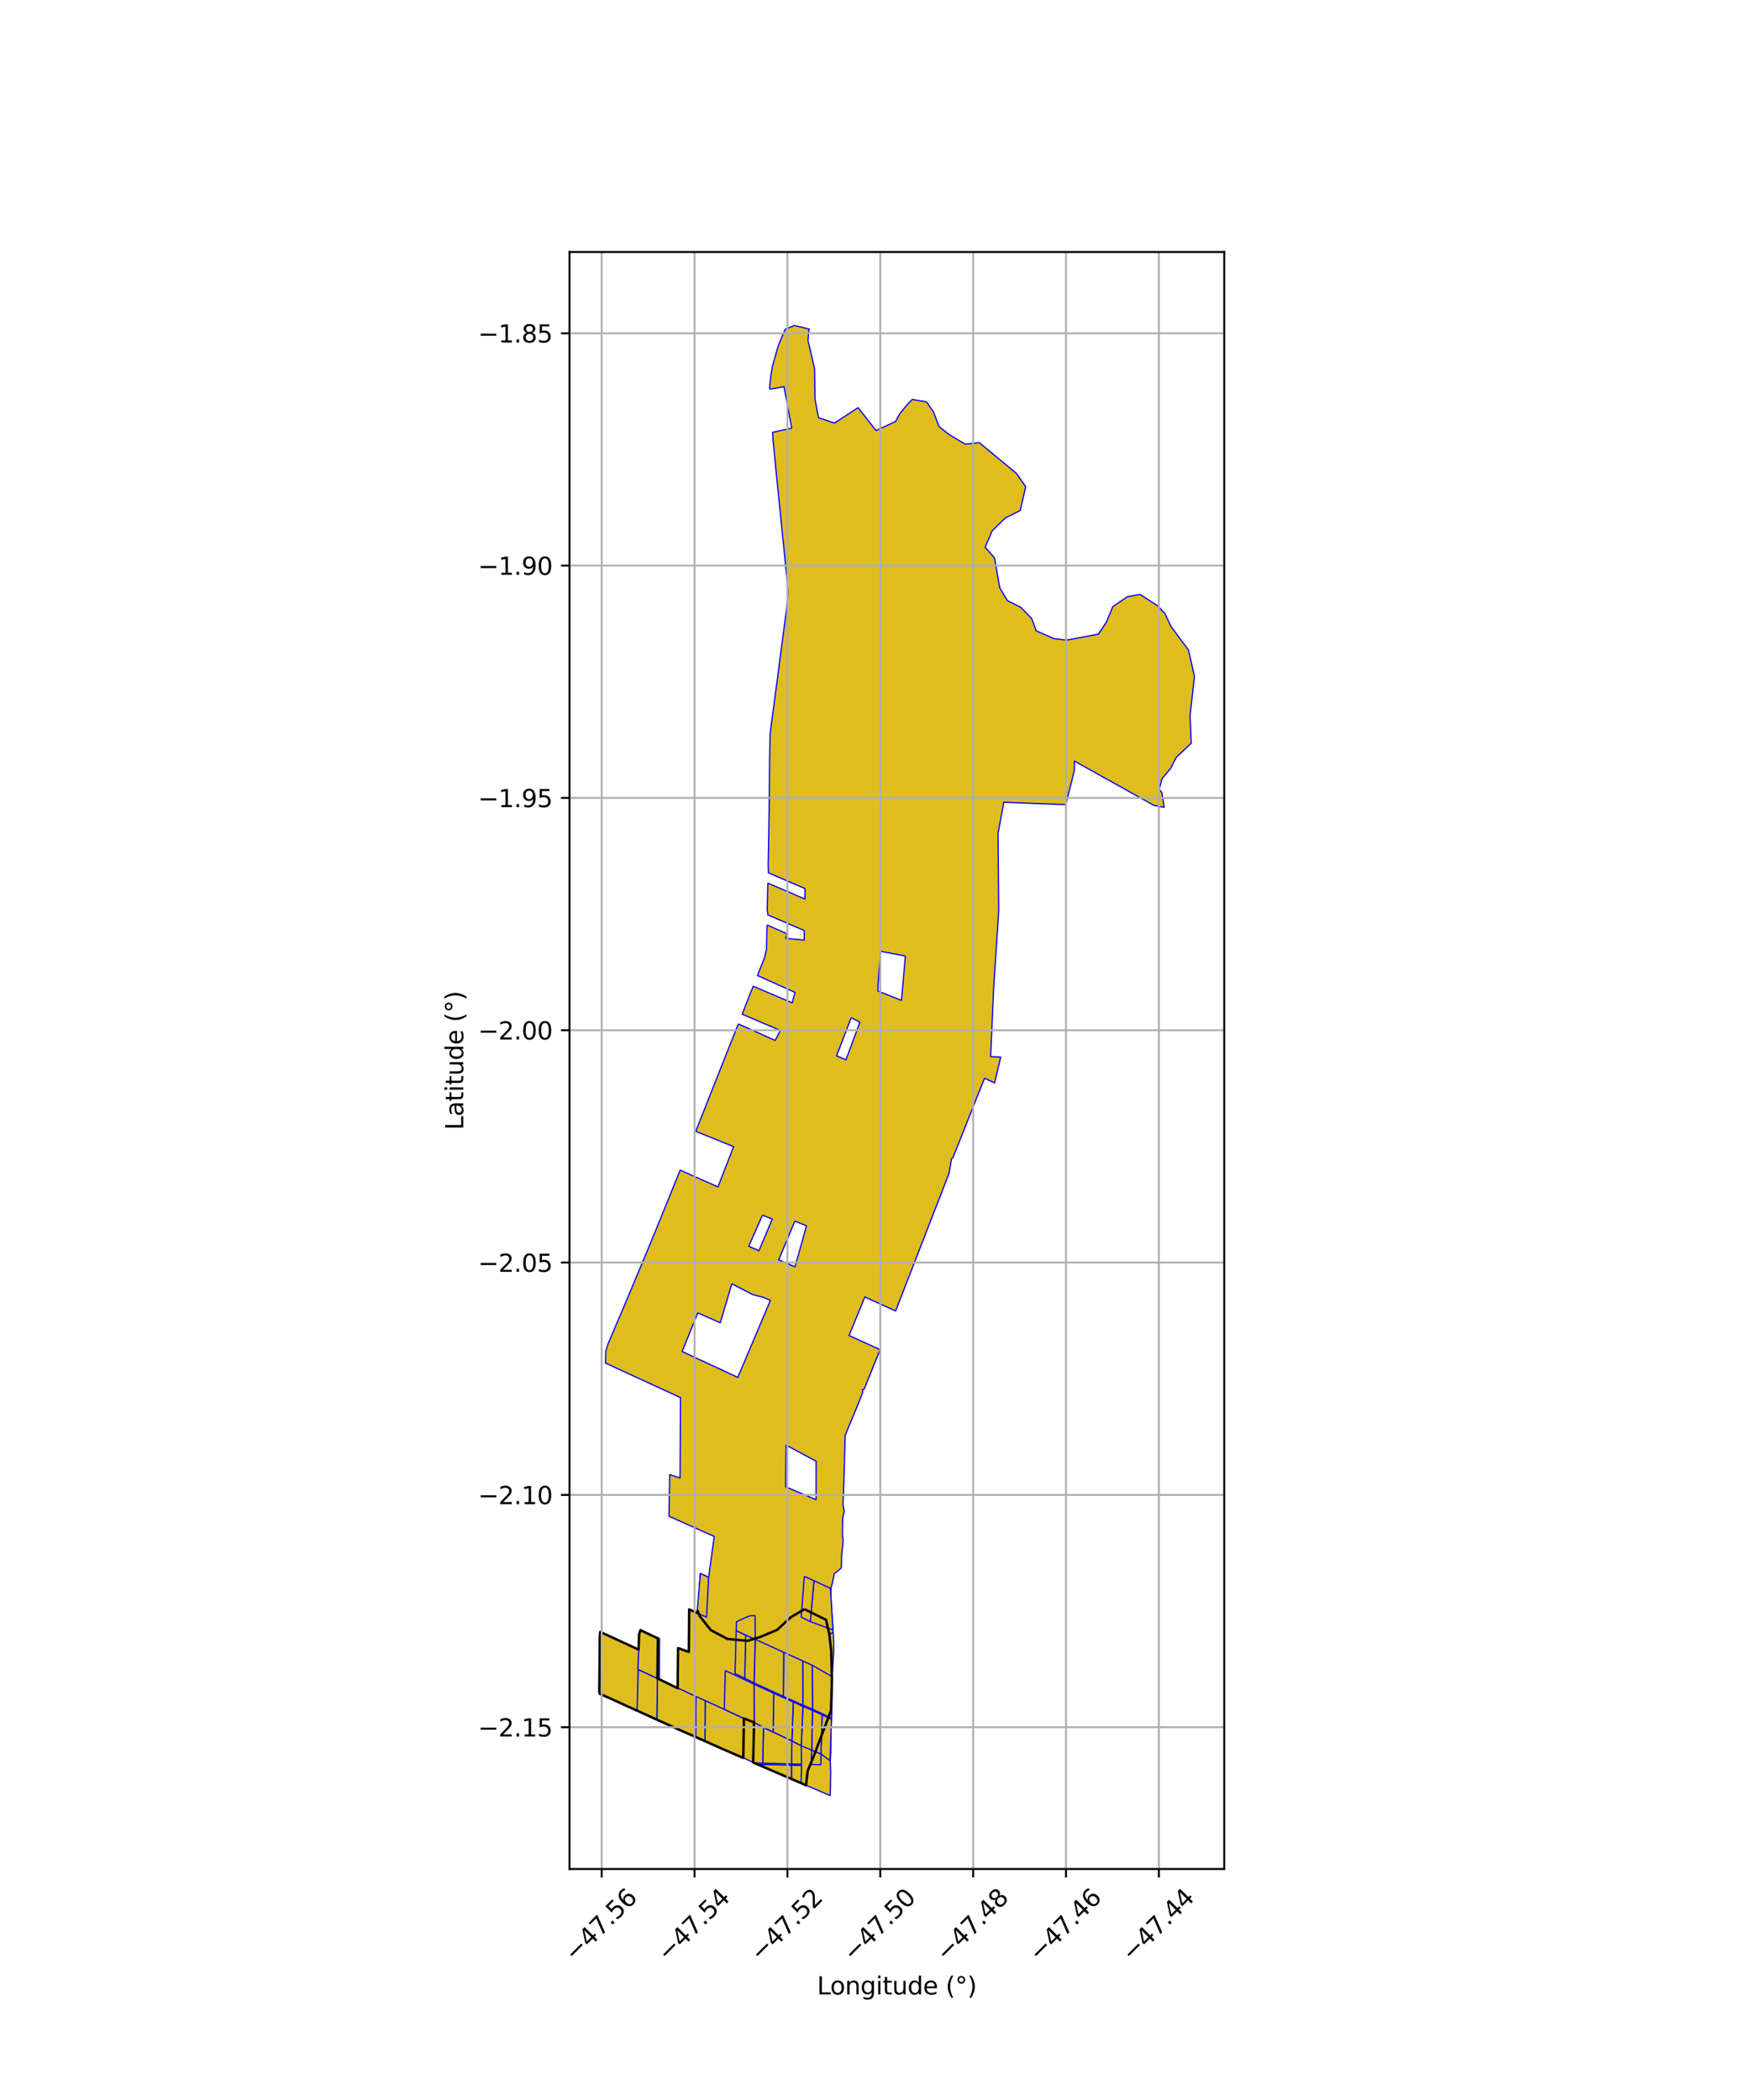 <?xml version="1.0" encoding="utf-8" standalone="no"?>
<!DOCTYPE svg PUBLIC "-//W3C//DTD SVG 1.1//EN"
  "http://www.w3.org/Graphics/SVG/1.1/DTD/svg11.dtd">
<svg xmlns:xlink="http://www.w3.org/1999/xlink" width="720pt" height="864pt" viewBox="0 0 720 864" xmlns="http://www.w3.org/2000/svg" version="1.1">
 <defs>
  <style type="text/css">*{stroke-linejoin: round; stroke-linecap: butt}</style>
 </defs>
 <g id="figure_1">
  <g id="patch_1">
   <path d="M 0 864 
L 720 864 
L 720 0 
L 0 0 
z
" style="fill: #ffffff"/>
  </g>
  <g id="axes_1">
   <g id="patch_2">
    <path d="M 234.313 768.96 
L 503.687 768.96 
L 503.687 103.68 
L 234.313 103.68 
z
" style="fill: #ffffff"/>
   </g>
   <g id="PatchCollection_1">
    <path d="M 342.814 671.579 
L 342.896 672.984 
L 343.021 676.134 
L 343.048 679.206 
L 342.777 683.61 
L 342.443 688.883 
L 342.373 691.168 
L 342.305 693.45 
L 342.215 699.746 
L 342.25 701.54 
L 342.204 705.981 
L 341.929 709.276 
L 341.833 711.506 
L 341.795 715.465 
L 341.802 720.488 
L 341.614 724.6 
L 341.762 729.162 
L 341.706 731.786 
L 341.684 734.865 
L 341.623 737.442 
L 341.568 738.606 
L 341.424 738.72 
L 331.622 734.5 
L 332.298 728.623 
L 334.785 722.538 
L 341.894 703.764 
L 342.222 693.449 
L 342.273 691.165 
L 342.004 679.262 
L 341.191 672.364 
L 342.814 671.579 
" clip-path="url(#p1694f2957b)" style="fill: #e0bd1f; stroke: #0000ff; stroke-width: 0.5"/>
    <path d="M 330.996 662.054 
L 339.871 666.457 
L 341.191 672.364 
L 342.004 679.262 
L 342.273 691.165 
L 342.222 693.449 
L 341.894 703.764 
L 334.785 722.538 
L 332.298 728.623 
L 331.622 734.5 
L 309.861 725.136 
L 310.26 708.633 
L 306.072 707.02 
L 305.807 723.273 
L 302.802 721.984 
L 296.941 719.438 
L 291.65 717.07 
L 285.66 714.398 
L 279.916 711.9 
L 273.171 708.826 
L 267.296 706.176 
L 262.463 703.956 
L 261.651 703.607 
L 260.578 703.095 
L 257.615 701.789 
L 254.417 700.293 
L 250.726 698.635 
L 247.763 697.332 
L 246.773 696.917 
L 246.557 696.098 
L 246.576 694.336 
L 246.643 688.145 
L 246.713 681.036 
L 246.778 673.944 
L 246.958 671.423 
L 262.731 678.69 
L 262.947 672.237 
L 263.562 670.693 
L 270.659 674.117 
L 270.477 690.549 
L 278.805 694.568 
L 278.964 678.076 
L 283.402 679.657 
L 283.556 662.149 
L 286.991 663.702 
L 287.057 662.781 
L 287.956 665.021 
L 292.47 670.696 
L 299.267 674.305 
L 307.541 675.077 
L 312.844 673.469 
L 319.695 670.592 
L 325.328 665.407 
L 330.996 662.054 
" clip-path="url(#p1694f2957b)" style="fill: #e0bd1f; stroke: #0000ff; stroke-width: 0.5"/>
    <path d="M 325.624 726.251 
L 329.751 726.383 
L 329.589 733.616 
L 325.659 731.95 
L 325.624 726.251 
" clip-path="url(#p1694f2957b)" style="fill: #e0bd1f; stroke: #0000ff; stroke-width: 0.5"/>
    <path d="M 313.802 725.965 
L 325.624 726.251 
L 325.659 731.95 
L 313.822 726.92 
L 313.802 725.965 
" clip-path="url(#p1694f2957b)" style="fill: #e0bd1f; stroke: #0000ff; stroke-width: 0.5"/>
    <path d="M 311.639 725.911 
L 313.802 725.965 
L 313.822 726.92 
L 311.639 725.911 
" clip-path="url(#p1694f2957b)" style="fill: #e0bd1f; stroke: #0000ff; stroke-width: 0.5"/>
    <path d="M 333.958 720.088 
L 337.781 721.619 
L 337.73 726.059 
L 333.719 725.951 
L 333.958 720.088 
" clip-path="url(#p1694f2957b)" style="fill: #e0bd1f; stroke: #0000ff; stroke-width: 0.5"/>
    <path d="M 325.819 716.248 
L 329.66 718.281 
L 329.761 725.864 
L 325.667 725.73 
L 325.819 716.248 
" clip-path="url(#p1694f2957b)" style="fill: #e0bd1f; stroke: #0000ff; stroke-width: 0.5"/>
    <path d="M 314.126 710.735 
L 318.097 712.593 
L 325.819 716.248 
L 325.667 725.73 
L 313.815 725.447 
L 314.126 710.735 
" clip-path="url(#p1694f2957b)" style="fill: #e0bd1f; stroke: #0000ff; stroke-width: 0.5"/>
    <path d="M 306.063 707.046 
L 310.318 708.646 
L 314.126 710.735 
L 313.815 725.447 
L 310.342 725.32 
L 305.8 723.218 
L 306.063 707.046 
" clip-path="url(#p1694f2957b)" style="fill: #e0bd1f; stroke: #0000ff; stroke-width: 0.5"/>
    <path d="M 338.26 705.556 
L 342.082 707.401 
L 341.541 724.402 
L 337.781 721.619 
L 338.26 705.556 
" clip-path="url(#p1694f2957b)" style="fill: #e0bd1f; stroke: #0000ff; stroke-width: 0.5"/>
    <path d="M 290.157 699.69 
L 298.012 703.285 
L 306.063 707.046 
L 305.8 723.218 
L 290.048 716.22 
L 290.157 699.69 
" clip-path="url(#p1694f2957b)" style="fill: #e0bd1f; stroke: #0000ff; stroke-width: 0.5"/>
    <path d="M 334.289 703.747 
L 338.26 705.556 
L 337.781 721.619 
L 333.958 720.088 
L 334.289 703.747 
" clip-path="url(#p1694f2957b)" style="fill: #e0bd1f; stroke: #0000ff; stroke-width: 0.5"/>
    <path d="M 330.328 702.033 
L 334.289 703.747 
L 333.958 720.088 
L 329.66 718.281 
L 330.328 702.033 
" clip-path="url(#p1694f2957b)" style="fill: #e0bd1f; stroke: #0000ff; stroke-width: 0.5"/>
    <path d="M 326.373 700.268 
L 330.328 702.033 
L 329.66 718.281 
L 325.819 716.248 
L 326.373 700.268 
" clip-path="url(#p1694f2957b)" style="fill: #e0bd1f; stroke: #0000ff; stroke-width: 0.5"/>
    <path d="M 318.333 696.657 
L 326.373 700.268 
L 325.819 716.248 
L 318.097 712.593 
L 318.333 696.657 
" clip-path="url(#p1694f2957b)" style="fill: #e0bd1f; stroke: #0000ff; stroke-width: 0.5"/>
    <path d="M 286.349 698.006 
L 290.157 699.69 
L 290.048 716.22 
L 286.241 714.514 
L 286.349 698.006 
" clip-path="url(#p1694f2957b)" style="fill: #e0bd1f; stroke: #0000ff; stroke-width: 0.5"/>
    <path d="M 270.49 690.56 
L 286.349 698.006 
L 286.241 714.514 
L 270.244 707.379 
L 270.49 690.56 
" clip-path="url(#p1694f2957b)" style="fill: #e0bd1f; stroke: #0000ff; stroke-width: 0.5"/>
    <path d="M 310.247 692.951 
L 318.333 696.657 
L 318.097 712.593 
L 314.126 710.735 
L 310.318 708.646 
L 310.247 692.951 
" clip-path="url(#p1694f2957b)" style="fill: #e0bd1f; stroke: #0000ff; stroke-width: 0.5"/>
    <path d="M 298.401 687.299 
L 310.247 692.951 
L 310.318 708.646 
L 306.063 707.046 
L 298.012 703.285 
L 298.401 687.299 
" clip-path="url(#p1694f2957b)" style="fill: #e0bd1f; stroke: #0000ff; stroke-width: 0.5"/>
    <path d="M 262.574 686.899 
L 270.49 690.56 
L 270.244 707.379 
L 262.131 703.683 
L 262.574 686.899 
" clip-path="url(#p1694f2957b)" style="fill: #e0bd1f; stroke: #0000ff; stroke-width: 0.5"/>
    <path d="M 334.176 685.147 
L 342.305 689.79 
L 342.17 706.857 
L 334.313 703.232 
L 334.176 685.147 
" clip-path="url(#p1694f2957b)" style="fill: #e0bd1f; stroke: #0000ff; stroke-width: 0.5"/>
    <path d="M 326.778 133.92 
L 332.876 135.366 
L 332.427 140.134 
L 335.127 151.614 
L 335.337 164.315 
L 336.769 171.871 
L 343.351 174.046 
L 353.04 167.724 
L 360.434 177.136 
L 368.433 173.428 
L 370.267 170.157 
L 373.169 166.548 
L 375.326 164.335 
L 381.185 165.326 
L 384.068 169.485 
L 386.332 175.496 
L 390.457 178.757 
L 397.108 182.742 
L 402.882 182.084 
L 418.189 194.779 
L 422.001 200.243 
L 419.759 210.008 
L 413.535 213.177 
L 408.179 218.458 
L 405.304 225.157 
L 407.779 227.943 
L 409.188 229.609 
L 411.302 241.797 
L 414.491 247.148 
L 419.959 249.838 
L 424.433 254.443 
L 426.369 259.583 
L 433.577 262.725 
L 438.789 263.37 
L 451.915 260.911 
L 455.186 255.967 
L 457.847 249.586 
L 463.821 245.508 
L 469.063 244.552 
L 476.205 249.209 
L 479.215 252.293 
L 481.789 257.764 
L 488.967 267.42 
L 491.443 278.332 
L 489.621 294.422 
L 490.115 305.784 
L 483.927 311.635 
L 481.617 316.192 
L 478.114 320.329 
L 476.898 324.751 
L 478.033 326.116 
L 478.969 332.158 
L 474.798 331.379 
L 442.019 313.112 
L 441.995 317.174 
L 438.459 331.056 
L 413.012 330.082 
L 410.63 342.848 
L 410.88 372.852 
L 410.896 374.687 
L 408.859 405.925 
L 407.571 434.697 
L 411.722 434.922 
L 409.205 445.544 
L 405.045 443.622 
L 392 476.467 
L 391.533 476.601 
L 390.399 482.933 
L 368.48 539.379 
L 355.837 533.592 
L 349.318 549.461 
L 362.112 555.289 
L 355.504 571.607 
L 354.795 571.746 
L 355 572.666 
L 354.299 574.574 
L 352.468 579.136 
L 351.175 582.248 
L 349.123 587.119 
L 347.735 590.639 
L 347.588 595.087 
L 347.524 598.157 
L 347.45 600.31 
L 347.327 605.224 
L 347.269 607.306 
L 347.138 611.165 
L 347.034 614.385 
L 346.908 617.183 
L 346.871 619.343 
L 347.323 621.703 
L 346.738 624.452 
L 346.691 626.82 
L 346.631 629.191 
L 346.63 631.645 
L 346.891 633.546 
L 346.862 634.447 
L 346.686 636.548 
L 346.482 638.013 
L 346.309 639.602 
L 346.249 641.622 
L 346.191 643.778 
L 346.076 645.151 
L 344.188 646.767 
L 343.288 647.357 
L 343.12 648.231 
L 342.824 649.546 
L 342.411 651.429 
L 341.92 653.344 
L 341.777 656.085 
L 341.969 659.084 
L 342.088 661.197 
L 342.261 664.285 
L 342.467 666.358 
L 342.729 670.139 
L 342.814 671.579 
L 341.191 672.364 
L 339.871 666.457 
L 330.996 662.054 
L 325.328 665.407 
L 319.695 670.592 
L 312.844 673.469 
L 307.541 675.077 
L 299.267 674.305 
L 292.47 670.696 
L 287.956 665.021 
L 287.057 662.781 
L 288.167 647.369 
L 291.559 648.967 
L 293.853 632.136 
L 275.224 623.831 
L 275.547 606.692 
L 279.79 608.086 
L 279.961 575.007 
L 249.115 560.814 
L 249.249 555.829 
L 250.283 552.631 
L 251.726 549.26 
L 254.623 542.452 
L 257.508 535.673 
L 260.106 529.488 
L 261.709 525.657 
L 264.632 518.644 
L 267.209 512.473 
L 269.064 507.982 
L 271.008 503.202 
L 272.568 499.368 
L 274.044 495.735 
L 275.495 492.154 
L 277.743 486.61 
L 279.528 482.214 
L 279.831 481.427 
L 295.385 488.336 
L 301.847 471.745 
L 286.329 465.504 
L 286.594 464.581 
L 287.883 461.334 
L 290.537 454.63 
L 293.035 448.288 
L 296.731 438.984 
L 299.748 431.357 
L 301.648 426.609 
L 303.211 422.647 
L 303.868 421.333 
L 318.915 428.066 
L 321.069 423.952 
L 305.366 417.287 
L 306.487 414.366 
L 307.973 410.59 
L 308.777 408.552 
L 309.778 406.044 
L 309.899 405.782 
L 325.933 412.608 
L 327.103 408.298 
L 311.672 401.363 
L 312.065 400.287 
L 312.869 398.278 
L 314.569 393.973 
L 315.361 390.439 
L 315.444 386.677 
L 315.542 381.887 
L 315.694 380.6 
L 323.817 384.185 
L 323.248 386.073 
L 330.851 386.753 
L 330.903 382.869 
L 315.933 376.431 
L 315.667 374.377 
L 315.776 369.336 
L 315.811 367.697 
L 315.884 363.928 
L 315.987 363.362 
L 331.151 369.894 
L 331.235 365.6 
L 316.126 359.091 
L 316.057 355.613 
L 316.306 341.449 
L 316.527 326.063 
L 316.644 311.68 
L 316.847 301.873 
L 318.639 288.33 
L 319.902 278.9 
L 321.087 269.721 
L 322.259 260.827 
L 323.548 251.093 
L 324.242 243.693 
L 323.963 240.259 
L 323.556 236.213 
L 323.18 232.475 
L 322.476 225.087 
L 321.672 217.517 
L 320.669 207.225 
L 319.916 200.028 
L 319.381 194.657 
L 319.097 191.77 
L 318.718 187.718 
L 318.054 181.3 
L 317.871 177.886 
L 325.742 176.165 
L 322.562 159.097 
L 316.75 160.127 
L 316.623 159.534 
L 316.974 155.808 
L 317.825 150.609 
L 320.147 142.399 
L 322.345 137.056 
L 323.134 135.364 
L 323.936 135.131 
L 326.778 133.92 
M 362.245 391.375 
L 361.27 405.196 
L 361.217 407.762 
L 370.91 411.576 
L 372.489 393.341 
L 362.245 391.375 
M 350.197 418.699 
L 344.199 434.377 
L 348.061 436.054 
L 353.791 420.561 
L 350.197 418.699 
M 313.677 499.946 
L 308.058 512.756 
L 312.26 514.586 
L 317.735 501.565 
L 313.677 499.946 
M 327.026 502.385 
L 320.366 518.347 
L 327.086 521.207 
L 331.823 504.347 
L 327.026 502.385 
M 301.09 528.176 
L 296.35 544.234 
L 287.091 540.16 
L 280.642 556.064 
L 303.56 566.694 
L 316.96 535.039 
L 314.067 533.744 
L 309.754 532.676 
L 301.09 528.176 
M 323.378 594.534 
L 323.228 611.698 
L 335.732 617.011 
L 335.746 601.185 
L 323.378 594.534 
" clip-path="url(#p1694f2957b)" style="fill: #e0bd1f; stroke: #0000ff; stroke-width: 0.5"/>
    <path d="M 330.262 683.361 
L 334.176 685.147 
L 334.313 703.232 
L 330.334 701.54 
L 330.262 683.361 
" clip-path="url(#p1694f2957b)" style="fill: #e0bd1f; stroke: #0000ff; stroke-width: 0.5"/>
    <path d="M 322.457 679.814 
L 330.262 683.361 
L 330.334 701.54 
L 322.326 697.936 
L 322.457 679.814 
" clip-path="url(#p1694f2957b)" style="fill: #e0bd1f; stroke: #0000ff; stroke-width: 0.5"/>
    <path d="M 310.729 674.472 
L 314.632 676.25 
L 318.556 678.038 
L 322.457 679.814 
L 322.326 697.936 
L 310.25 692.42 
L 310.729 674.472 
" clip-path="url(#p1694f2957b)" style="fill: #e0bd1f; stroke: #0000ff; stroke-width: 0.5"/>
    <path d="M 306.787 672.712 
L 310.729 674.472 
L 310.25 692.42 
L 306.4 690.485 
L 306.787 672.712 
" clip-path="url(#p1694f2957b)" style="fill: #e0bd1f; stroke: #0000ff; stroke-width: 0.5"/>
    <path d="M 263.143 670.602 
L 265.247 671.456 
L 271.331 674.105 
L 271.291 690.928 
L 270.49 690.56 
L 262.429 686.83 
L 263.143 670.602 
" clip-path="url(#p1694f2957b)" style="fill: #e0bd1f; stroke: #0000ff; stroke-width: 0.5"/>
    <path d="M 302.892 670.915 
L 306.787 672.712 
L 306.4 690.485 
L 302.413 688.587 
L 302.892 670.915 
" clip-path="url(#p1694f2957b)" style="fill: #e0bd1f; stroke: #0000ff; stroke-width: 0.5"/>
    <path d="M 308.789 664.746 
L 310.653 664.763 
L 310.729 674.472 
L 306.787 672.712 
L 302.892 670.915 
L 302.963 667.308 
L 304.294 666.644 
L 305.353 666.129 
L 306.89 665.457 
L 308.053 664.984 
L 308.789 664.746 
" clip-path="url(#p1694f2957b)" style="fill: #e0bd1f; stroke: #0000ff; stroke-width: 0.5"/>
    <path d="M 334.898 650.347 
L 341.664 653.485 
L 342.675 670.582 
L 333.385 667.188 
L 334.898 650.347 
" clip-path="url(#p1694f2957b)" style="fill: #e0bd1f; stroke: #0000ff; stroke-width: 0.5"/>
    <path d="M 330.93 648.572 
L 334.898 650.347 
L 333.385 667.188 
L 329.607 665.299 
L 330.93 648.572 
" clip-path="url(#p1694f2957b)" style="fill: #e0bd1f; stroke: #0000ff; stroke-width: 0.5"/>
    <path d="M 288.151 647.364 
L 291.556 648.954 
L 290.693 665.376 
L 286.783 663.599 
L 288.151 647.364 
" clip-path="url(#p1694f2957b)" style="fill: #e0bd1f; stroke: #0000ff; stroke-width: 0.5"/>
   </g>
   <g id="PatchCollection_2">
    <path d="M 330.996 662.054 
L 339.871 666.457 
L 341.191 672.364 
L 342.004 679.262 
L 342.273 691.165 
L 342.222 693.449 
L 341.894 703.764 
L 334.785 722.538 
L 332.298 728.623 
L 331.622 734.5 
L 309.861 725.136 
L 310.26 708.633 
L 306.072 707.02 
L 305.807 723.273 
L 302.802 721.984 
L 296.941 719.438 
L 291.65 717.07 
L 285.66 714.398 
L 279.916 711.9 
L 273.171 708.826 
L 267.296 706.176 
L 262.463 703.956 
L 261.651 703.607 
L 260.578 703.095 
L 257.615 701.789 
L 254.417 700.293 
L 250.726 698.635 
L 247.763 697.332 
L 246.773 696.917 
L 246.557 696.098 
L 246.576 694.336 
L 246.643 688.145 
L 246.713 681.036 
L 246.778 673.944 
L 246.958 671.423 
L 262.731 678.69 
L 262.947 672.237 
L 263.562 670.693 
L 270.659 674.117 
L 270.477 690.549 
L 278.805 694.568 
L 278.964 678.076 
L 283.402 679.657 
L 283.556 662.149 
L 286.991 663.702 
L 287.057 662.781 
L 287.956 665.021 
L 292.47 670.696 
L 299.267 674.305 
L 307.541 675.077 
L 312.844 673.469 
L 319.695 670.592 
L 325.328 665.407 
L 330.996 662.054 
" clip-path="url(#p1694f2957b)" style="fill: none; stroke: #000000"/>
   </g>
   <g id="matplotlib.axis_1">
    <g id="xtick_1">
     <g id="line2d_1">
      <path d="M 247.549 768.96 
L 247.549 103.68 
" clip-path="url(#p1694f2957b)" style="fill: none; stroke: #b0b0b0; stroke-width: 0.8; stroke-linecap: square"/>
     </g>
     <g id="line2d_2">
      <defs>
       <path id="meacd0c677d" d="M 0 0 
L 0 3.5 
" style="stroke: #000000; stroke-width: 0.8"/>
      </defs>
      <g>
       <use xlink:href="#meacd0c677d" x="247.549" y="768.96" style="stroke: #000000; stroke-width: 0.8"/>
      </g>
     </g>
     <g id="text_1">
      <!-- −47.56 -->
      <g transform="translate(236.416 807.501) rotate(-45) scale(0.1 -0.1)">
       <defs>
        <path id="DejaVuSans-2212" d="M 678 2272 
L 4684 2272 
L 4684 1741 
L 678 1741 
L 678 2272 
z
" transform="scale(0.016)"/>
        <path id="DejaVuSans-34" d="M 2419 4116 
L 825 1625 
L 2419 1625 
L 2419 4116 
z
M 2253 4666 
L 3047 4666 
L 3047 1625 
L 3713 1625 
L 3713 1100 
L 3047 1100 
L 3047 0 
L 2419 0 
L 2419 1100 
L 313 1100 
L 313 1709 
L 2253 4666 
z
" transform="scale(0.016)"/>
        <path id="DejaVuSans-37" d="M 525 4666 
L 3525 4666 
L 3525 4397 
L 1831 0 
L 1172 0 
L 2766 4134 
L 525 4134 
L 525 4666 
z
" transform="scale(0.016)"/>
        <path id="DejaVuSans-2e" d="M 684 794 
L 1344 794 
L 1344 0 
L 684 0 
L 684 794 
z
" transform="scale(0.016)"/>
        <path id="DejaVuSans-35" d="M 691 4666 
L 3169 4666 
L 3169 4134 
L 1269 4134 
L 1269 2991 
Q 1406 3038 1543 3061 
Q 1681 3084 1819 3084 
Q 2600 3084 3056 2656 
Q 3513 2228 3513 1497 
Q 3513 744 3044 326 
Q 2575 -91 1722 -91 
Q 1428 -91 1123 -41 
Q 819 9 494 109 
L 494 744 
Q 775 591 1075 516 
Q 1375 441 1709 441 
Q 2250 441 2565 725 
Q 2881 1009 2881 1497 
Q 2881 1984 2565 2268 
Q 2250 2553 1709 2553 
Q 1456 2553 1204 2497 
Q 953 2441 691 2322 
L 691 4666 
z
" transform="scale(0.016)"/>
        <path id="DejaVuSans-36" d="M 2113 2584 
Q 1688 2584 1439 2293 
Q 1191 2003 1191 1497 
Q 1191 994 1439 701 
Q 1688 409 2113 409 
Q 2538 409 2786 701 
Q 3034 994 3034 1497 
Q 3034 2003 2786 2293 
Q 2538 2584 2113 2584 
z
M 3366 4563 
L 3366 3988 
Q 3128 4100 2886 4159 
Q 2644 4219 2406 4219 
Q 1781 4219 1451 3797 
Q 1122 3375 1075 2522 
Q 1259 2794 1537 2939 
Q 1816 3084 2150 3084 
Q 2853 3084 3261 2657 
Q 3669 2231 3669 1497 
Q 3669 778 3244 343 
Q 2819 -91 2113 -91 
Q 1303 -91 875 529 
Q 447 1150 447 2328 
Q 447 3434 972 4092 
Q 1497 4750 2381 4750 
Q 2619 4750 2861 4703 
Q 3103 4656 3366 4563 
z
" transform="scale(0.016)"/>
       </defs>
       <use xlink:href="#DejaVuSans-2212"/>
       <use xlink:href="#DejaVuSans-34" transform="translate(83.789 0)"/>
       <use xlink:href="#DejaVuSans-37" transform="translate(147.412 0)"/>
       <use xlink:href="#DejaVuSans-2e" transform="translate(211.035 0)"/>
       <use xlink:href="#DejaVuSans-35" transform="translate(242.822 0)"/>
       <use xlink:href="#DejaVuSans-36" transform="translate(306.445 0)"/>
      </g>
     </g>
    </g>
    <g id="xtick_2">
     <g id="line2d_3">
      <path d="M 285.757 768.96 
L 285.757 103.68 
" clip-path="url(#p1694f2957b)" style="fill: none; stroke: #b0b0b0; stroke-width: 0.8; stroke-linecap: square"/>
     </g>
     <g id="line2d_4">
      <g>
       <use xlink:href="#meacd0c677d" x="285.757" y="768.96" style="stroke: #000000; stroke-width: 0.8"/>
      </g>
     </g>
     <g id="text_2">
      <!-- −47.54 -->
      <g transform="translate(274.624 807.501) rotate(-45) scale(0.1 -0.1)">
       <use xlink:href="#DejaVuSans-2212"/>
       <use xlink:href="#DejaVuSans-34" transform="translate(83.789 0)"/>
       <use xlink:href="#DejaVuSans-37" transform="translate(147.412 0)"/>
       <use xlink:href="#DejaVuSans-2e" transform="translate(211.035 0)"/>
       <use xlink:href="#DejaVuSans-35" transform="translate(242.822 0)"/>
       <use xlink:href="#DejaVuSans-34" transform="translate(306.445 0)"/>
      </g>
     </g>
    </g>
    <g id="xtick_3">
     <g id="line2d_5">
      <path d="M 323.964 768.96 
L 323.964 103.68 
" clip-path="url(#p1694f2957b)" style="fill: none; stroke: #b0b0b0; stroke-width: 0.8; stroke-linecap: square"/>
     </g>
     <g id="line2d_6">
      <g>
       <use xlink:href="#meacd0c677d" x="323.964" y="768.96" style="stroke: #000000; stroke-width: 0.8"/>
      </g>
     </g>
     <g id="text_3">
      <!-- −47.52 -->
      <g transform="translate(312.831 807.501) rotate(-45) scale(0.1 -0.1)">
       <defs>
        <path id="DejaVuSans-32" d="M 1228 531 
L 3431 531 
L 3431 0 
L 469 0 
L 469 531 
Q 828 903 1448 1529 
Q 2069 2156 2228 2338 
Q 2531 2678 2651 2914 
Q 2772 3150 2772 3378 
Q 2772 3750 2511 3984 
Q 2250 4219 1831 4219 
Q 1534 4219 1204 4116 
Q 875 4013 500 3803 
L 500 4441 
Q 881 4594 1212 4672 
Q 1544 4750 1819 4750 
Q 2544 4750 2975 4387 
Q 3406 4025 3406 3419 
Q 3406 3131 3298 2873 
Q 3191 2616 2906 2266 
Q 2828 2175 2409 1742 
Q 1991 1309 1228 531 
z
" transform="scale(0.016)"/>
       </defs>
       <use xlink:href="#DejaVuSans-2212"/>
       <use xlink:href="#DejaVuSans-34" transform="translate(83.789 0)"/>
       <use xlink:href="#DejaVuSans-37" transform="translate(147.412 0)"/>
       <use xlink:href="#DejaVuSans-2e" transform="translate(211.035 0)"/>
       <use xlink:href="#DejaVuSans-35" transform="translate(242.822 0)"/>
       <use xlink:href="#DejaVuSans-32" transform="translate(306.445 0)"/>
      </g>
     </g>
    </g>
    <g id="xtick_4">
     <g id="line2d_7">
      <path d="M 362.172 768.96 
L 362.172 103.68 
" clip-path="url(#p1694f2957b)" style="fill: none; stroke: #b0b0b0; stroke-width: 0.8; stroke-linecap: square"/>
     </g>
     <g id="line2d_8">
      <g>
       <use xlink:href="#meacd0c677d" x="362.172" y="768.96" style="stroke: #000000; stroke-width: 0.8"/>
      </g>
     </g>
     <g id="text_4">
      <!-- −47.50 -->
      <g transform="translate(351.039 807.501) rotate(-45) scale(0.1 -0.1)">
       <defs>
        <path id="DejaVuSans-30" d="M 2034 4250 
Q 1547 4250 1301 3770 
Q 1056 3291 1056 2328 
Q 1056 1369 1301 889 
Q 1547 409 2034 409 
Q 2525 409 2770 889 
Q 3016 1369 3016 2328 
Q 3016 3291 2770 3770 
Q 2525 4250 2034 4250 
z
M 2034 4750 
Q 2819 4750 3233 4129 
Q 3647 3509 3647 2328 
Q 3647 1150 3233 529 
Q 2819 -91 2034 -91 
Q 1250 -91 836 529 
Q 422 1150 422 2328 
Q 422 3509 836 4129 
Q 1250 4750 2034 4750 
z
" transform="scale(0.016)"/>
       </defs>
       <use xlink:href="#DejaVuSans-2212"/>
       <use xlink:href="#DejaVuSans-34" transform="translate(83.789 0)"/>
       <use xlink:href="#DejaVuSans-37" transform="translate(147.412 0)"/>
       <use xlink:href="#DejaVuSans-2e" transform="translate(211.035 0)"/>
       <use xlink:href="#DejaVuSans-35" transform="translate(242.822 0)"/>
       <use xlink:href="#DejaVuSans-30" transform="translate(306.445 0)"/>
      </g>
     </g>
    </g>
    <g id="xtick_5">
     <g id="line2d_9">
      <path d="M 400.379 768.96 
L 400.379 103.68 
" clip-path="url(#p1694f2957b)" style="fill: none; stroke: #b0b0b0; stroke-width: 0.8; stroke-linecap: square"/>
     </g>
     <g id="line2d_10">
      <g>
       <use xlink:href="#meacd0c677d" x="400.379" y="768.96" style="stroke: #000000; stroke-width: 0.8"/>
      </g>
     </g>
     <g id="text_5">
      <!-- −47.48 -->
      <g transform="translate(389.246 807.501) rotate(-45) scale(0.1 -0.1)">
       <defs>
        <path id="DejaVuSans-38" d="M 2034 2216 
Q 1584 2216 1326 1975 
Q 1069 1734 1069 1313 
Q 1069 891 1326 650 
Q 1584 409 2034 409 
Q 2484 409 2743 651 
Q 3003 894 3003 1313 
Q 3003 1734 2745 1975 
Q 2488 2216 2034 2216 
z
M 1403 2484 
Q 997 2584 770 2862 
Q 544 3141 544 3541 
Q 544 4100 942 4425 
Q 1341 4750 2034 4750 
Q 2731 4750 3128 4425 
Q 3525 4100 3525 3541 
Q 3525 3141 3298 2862 
Q 3072 2584 2669 2484 
Q 3125 2378 3379 2068 
Q 3634 1759 3634 1313 
Q 3634 634 3220 271 
Q 2806 -91 2034 -91 
Q 1263 -91 848 271 
Q 434 634 434 1313 
Q 434 1759 690 2068 
Q 947 2378 1403 2484 
z
M 1172 3481 
Q 1172 3119 1398 2916 
Q 1625 2713 2034 2713 
Q 2441 2713 2670 2916 
Q 2900 3119 2900 3481 
Q 2900 3844 2670 4047 
Q 2441 4250 2034 4250 
Q 1625 4250 1398 4047 
Q 1172 3844 1172 3481 
z
" transform="scale(0.016)"/>
       </defs>
       <use xlink:href="#DejaVuSans-2212"/>
       <use xlink:href="#DejaVuSans-34" transform="translate(83.789 0)"/>
       <use xlink:href="#DejaVuSans-37" transform="translate(147.412 0)"/>
       <use xlink:href="#DejaVuSans-2e" transform="translate(211.035 0)"/>
       <use xlink:href="#DejaVuSans-34" transform="translate(242.822 0)"/>
       <use xlink:href="#DejaVuSans-38" transform="translate(306.445 0)"/>
      </g>
     </g>
    </g>
    <g id="xtick_6">
     <g id="line2d_11">
      <path d="M 438.587 768.96 
L 438.587 103.68 
" clip-path="url(#p1694f2957b)" style="fill: none; stroke: #b0b0b0; stroke-width: 0.8; stroke-linecap: square"/>
     </g>
     <g id="line2d_12">
      <g>
       <use xlink:href="#meacd0c677d" x="438.587" y="768.96" style="stroke: #000000; stroke-width: 0.8"/>
      </g>
     </g>
     <g id="text_6">
      <!-- −47.46 -->
      <g transform="translate(427.453 807.501) rotate(-45) scale(0.1 -0.1)">
       <use xlink:href="#DejaVuSans-2212"/>
       <use xlink:href="#DejaVuSans-34" transform="translate(83.789 0)"/>
       <use xlink:href="#DejaVuSans-37" transform="translate(147.412 0)"/>
       <use xlink:href="#DejaVuSans-2e" transform="translate(211.035 0)"/>
       <use xlink:href="#DejaVuSans-34" transform="translate(242.822 0)"/>
       <use xlink:href="#DejaVuSans-36" transform="translate(306.445 0)"/>
      </g>
     </g>
    </g>
    <g id="xtick_7">
     <g id="line2d_13">
      <path d="M 476.794 768.96 
L 476.794 103.68 
" clip-path="url(#p1694f2957b)" style="fill: none; stroke: #b0b0b0; stroke-width: 0.8; stroke-linecap: square"/>
     </g>
     <g id="line2d_14">
      <g>
       <use xlink:href="#meacd0c677d" x="476.794" y="768.96" style="stroke: #000000; stroke-width: 0.8"/>
      </g>
     </g>
     <g id="text_7">
      <!-- −47.44 -->
      <g transform="translate(465.661 807.501) rotate(-45) scale(0.1 -0.1)">
       <use xlink:href="#DejaVuSans-2212"/>
       <use xlink:href="#DejaVuSans-34" transform="translate(83.789 0)"/>
       <use xlink:href="#DejaVuSans-37" transform="translate(147.412 0)"/>
       <use xlink:href="#DejaVuSans-2e" transform="translate(211.035 0)"/>
       <use xlink:href="#DejaVuSans-34" transform="translate(242.822 0)"/>
       <use xlink:href="#DejaVuSans-34" transform="translate(306.445 0)"/>
      </g>
     </g>
    </g>
    <g id="text_8">
     <!-- Longitude (°) -->
     <g transform="translate(336.14 820.57) scale(0.1 -0.1)">
      <defs>
       <path id="DejaVuSans-4c" d="M 628 4666 
L 1259 4666 
L 1259 531 
L 3531 531 
L 3531 0 
L 628 0 
L 628 4666 
z
" transform="scale(0.016)"/>
       <path id="DejaVuSans-6f" d="M 1959 3097 
Q 1497 3097 1228 2736 
Q 959 2375 959 1747 
Q 959 1119 1226 758 
Q 1494 397 1959 397 
Q 2419 397 2687 759 
Q 2956 1122 2956 1747 
Q 2956 2369 2687 2733 
Q 2419 3097 1959 3097 
z
M 1959 3584 
Q 2709 3584 3137 3096 
Q 3566 2609 3566 1747 
Q 3566 888 3137 398 
Q 2709 -91 1959 -91 
Q 1206 -91 779 398 
Q 353 888 353 1747 
Q 353 2609 779 3096 
Q 1206 3584 1959 3584 
z
" transform="scale(0.016)"/>
       <path id="DejaVuSans-6e" d="M 3513 2113 
L 3513 0 
L 2938 0 
L 2938 2094 
Q 2938 2591 2744 2837 
Q 2550 3084 2163 3084 
Q 1697 3084 1428 2787 
Q 1159 2491 1159 1978 
L 1159 0 
L 581 0 
L 581 3500 
L 1159 3500 
L 1159 2956 
Q 1366 3272 1645 3428 
Q 1925 3584 2291 3584 
Q 2894 3584 3203 3211 
Q 3513 2838 3513 2113 
z
" transform="scale(0.016)"/>
       <path id="DejaVuSans-67" d="M 2906 1791 
Q 2906 2416 2648 2759 
Q 2391 3103 1925 3103 
Q 1463 3103 1205 2759 
Q 947 2416 947 1791 
Q 947 1169 1205 825 
Q 1463 481 1925 481 
Q 2391 481 2648 825 
Q 2906 1169 2906 1791 
z
M 3481 434 
Q 3481 -459 3084 -895 
Q 2688 -1331 1869 -1331 
Q 1566 -1331 1297 -1286 
Q 1028 -1241 775 -1147 
L 775 -588 
Q 1028 -725 1275 -790 
Q 1522 -856 1778 -856 
Q 2344 -856 2625 -561 
Q 2906 -266 2906 331 
L 2906 616 
Q 2728 306 2450 153 
Q 2172 0 1784 0 
Q 1141 0 747 490 
Q 353 981 353 1791 
Q 353 2603 747 3093 
Q 1141 3584 1784 3584 
Q 2172 3584 2450 3431 
Q 2728 3278 2906 2969 
L 2906 3500 
L 3481 3500 
L 3481 434 
z
" transform="scale(0.016)"/>
       <path id="DejaVuSans-69" d="M 603 3500 
L 1178 3500 
L 1178 0 
L 603 0 
L 603 3500 
z
M 603 4863 
L 1178 4863 
L 1178 4134 
L 603 4134 
L 603 4863 
z
" transform="scale(0.016)"/>
       <path id="DejaVuSans-74" d="M 1172 4494 
L 1172 3500 
L 2356 3500 
L 2356 3053 
L 1172 3053 
L 1172 1153 
Q 1172 725 1289 603 
Q 1406 481 1766 481 
L 2356 481 
L 2356 0 
L 1766 0 
Q 1100 0 847 248 
Q 594 497 594 1153 
L 594 3053 
L 172 3053 
L 172 3500 
L 594 3500 
L 594 4494 
L 1172 4494 
z
" transform="scale(0.016)"/>
       <path id="DejaVuSans-75" d="M 544 1381 
L 544 3500 
L 1119 3500 
L 1119 1403 
Q 1119 906 1312 657 
Q 1506 409 1894 409 
Q 2359 409 2629 706 
Q 2900 1003 2900 1516 
L 2900 3500 
L 3475 3500 
L 3475 0 
L 2900 0 
L 2900 538 
Q 2691 219 2414 64 
Q 2138 -91 1772 -91 
Q 1169 -91 856 284 
Q 544 659 544 1381 
z
M 1991 3584 
L 1991 3584 
z
" transform="scale(0.016)"/>
       <path id="DejaVuSans-64" d="M 2906 2969 
L 2906 4863 
L 3481 4863 
L 3481 0 
L 2906 0 
L 2906 525 
Q 2725 213 2448 61 
Q 2172 -91 1784 -91 
Q 1150 -91 751 415 
Q 353 922 353 1747 
Q 353 2572 751 3078 
Q 1150 3584 1784 3584 
Q 2172 3584 2448 3432 
Q 2725 3281 2906 2969 
z
M 947 1747 
Q 947 1113 1208 752 
Q 1469 391 1925 391 
Q 2381 391 2643 752 
Q 2906 1113 2906 1747 
Q 2906 2381 2643 2742 
Q 2381 3103 1925 3103 
Q 1469 3103 1208 2742 
Q 947 2381 947 1747 
z
" transform="scale(0.016)"/>
       <path id="DejaVuSans-65" d="M 3597 1894 
L 3597 1613 
L 953 1613 
Q 991 1019 1311 708 
Q 1631 397 2203 397 
Q 2534 397 2845 478 
Q 3156 559 3463 722 
L 3463 178 
Q 3153 47 2828 -22 
Q 2503 -91 2169 -91 
Q 1331 -91 842 396 
Q 353 884 353 1716 
Q 353 2575 817 3079 
Q 1281 3584 2069 3584 
Q 2775 3584 3186 3129 
Q 3597 2675 3597 1894 
z
M 3022 2063 
Q 3016 2534 2758 2815 
Q 2500 3097 2075 3097 
Q 1594 3097 1305 2825 
Q 1016 2553 972 2059 
L 3022 2063 
z
" transform="scale(0.016)"/>
       <path id="DejaVuSans-20" transform="scale(0.016)"/>
       <path id="DejaVuSans-28" d="M 1984 4856 
Q 1566 4138 1362 3434 
Q 1159 2731 1159 2009 
Q 1159 1288 1364 580 
Q 1569 -128 1984 -844 
L 1484 -844 
Q 1016 -109 783 600 
Q 550 1309 550 2009 
Q 550 2706 781 3412 
Q 1013 4119 1484 4856 
L 1984 4856 
z
" transform="scale(0.016)"/>
       <path id="DejaVuSans-b0" d="M 1600 4347 
Q 1350 4347 1178 4173 
Q 1006 4000 1006 3750 
Q 1006 3503 1178 3333 
Q 1350 3163 1600 3163 
Q 1850 3163 2022 3333 
Q 2194 3503 2194 3750 
Q 2194 3997 2020 4172 
Q 1847 4347 1600 4347 
z
M 1600 4750 
Q 1800 4750 1984 4673 
Q 2169 4597 2303 4453 
Q 2447 4313 2519 4134 
Q 2591 3956 2591 3750 
Q 2591 3338 2302 3052 
Q 2013 2766 1594 2766 
Q 1172 2766 890 3047 
Q 609 3328 609 3750 
Q 609 4169 896 4459 
Q 1184 4750 1600 4750 
z
" transform="scale(0.016)"/>
       <path id="DejaVuSans-29" d="M 513 4856 
L 1013 4856 
Q 1481 4119 1714 3412 
Q 1947 2706 1947 2009 
Q 1947 1309 1714 600 
Q 1481 -109 1013 -844 
L 513 -844 
Q 928 -128 1133 580 
Q 1338 1288 1338 2009 
Q 1338 2731 1133 3434 
Q 928 4138 513 4856 
z
" transform="scale(0.016)"/>
      </defs>
      <use xlink:href="#DejaVuSans-4c"/>
      <use xlink:href="#DejaVuSans-6f" transform="translate(53.963 0)"/>
      <use xlink:href="#DejaVuSans-6e" transform="translate(115.145 0)"/>
      <use xlink:href="#DejaVuSans-67" transform="translate(178.523 0)"/>
      <use xlink:href="#DejaVuSans-69" transform="translate(242 0)"/>
      <use xlink:href="#DejaVuSans-74" transform="translate(269.783 0)"/>
      <use xlink:href="#DejaVuSans-75" transform="translate(308.992 0)"/>
      <use xlink:href="#DejaVuSans-64" transform="translate(372.371 0)"/>
      <use xlink:href="#DejaVuSans-65" transform="translate(435.848 0)"/>
      <use xlink:href="#DejaVuSans-20" transform="translate(497.371 0)"/>
      <use xlink:href="#DejaVuSans-28" transform="translate(529.158 0)"/>
      <use xlink:href="#DejaVuSans-b0" transform="translate(568.172 0)"/>
      <use xlink:href="#DejaVuSans-29" transform="translate(618.172 0)"/>
     </g>
    </g>
   </g>
   <g id="matplotlib.axis_2">
    <g id="ytick_1">
     <g id="line2d_15">
      <path d="M 234.313 710.633 
L 503.687 710.633 
" clip-path="url(#p1694f2957b)" style="fill: none; stroke: #b0b0b0; stroke-width: 0.8; stroke-linecap: square"/>
     </g>
     <g id="line2d_16">
      <defs>
       <path id="m2241d85408" d="M 0 0 
L -3.5 0 
" style="stroke: #000000; stroke-width: 0.8"/>
      </defs>
      <g>
       <use xlink:href="#m2241d85408" x="234.313" y="710.633" style="stroke: #000000; stroke-width: 0.8"/>
      </g>
     </g>
     <g id="text_9">
      <!-- −2.15 -->
      <g transform="translate(196.668 714.433) scale(0.1 -0.1)">
       <defs>
        <path id="DejaVuSans-31" d="M 794 531 
L 1825 531 
L 1825 4091 
L 703 3866 
L 703 4441 
L 1819 4666 
L 2450 4666 
L 2450 531 
L 3481 531 
L 3481 0 
L 794 0 
L 794 531 
z
" transform="scale(0.016)"/>
       </defs>
       <use xlink:href="#DejaVuSans-2212"/>
       <use xlink:href="#DejaVuSans-32" transform="translate(83.789 0)"/>
       <use xlink:href="#DejaVuSans-2e" transform="translate(147.412 0)"/>
       <use xlink:href="#DejaVuSans-31" transform="translate(179.199 0)"/>
       <use xlink:href="#DejaVuSans-35" transform="translate(242.822 0)"/>
      </g>
     </g>
    </g>
    <g id="ytick_2">
     <g id="line2d_17">
      <path d="M 234.313 615.048 
L 503.687 615.048 
" clip-path="url(#p1694f2957b)" style="fill: none; stroke: #b0b0b0; stroke-width: 0.8; stroke-linecap: square"/>
     </g>
     <g id="line2d_18">
      <g>
       <use xlink:href="#m2241d85408" x="234.313" y="615.048" style="stroke: #000000; stroke-width: 0.8"/>
      </g>
     </g>
     <g id="text_10">
      <!-- −2.10 -->
      <g transform="translate(196.668 618.847) scale(0.1 -0.1)">
       <use xlink:href="#DejaVuSans-2212"/>
       <use xlink:href="#DejaVuSans-32" transform="translate(83.789 0)"/>
       <use xlink:href="#DejaVuSans-2e" transform="translate(147.412 0)"/>
       <use xlink:href="#DejaVuSans-31" transform="translate(179.199 0)"/>
       <use xlink:href="#DejaVuSans-30" transform="translate(242.822 0)"/>
      </g>
     </g>
    </g>
    <g id="ytick_3">
     <g id="line2d_19">
      <path d="M 234.313 519.462 
L 503.687 519.462 
" clip-path="url(#p1694f2957b)" style="fill: none; stroke: #b0b0b0; stroke-width: 0.8; stroke-linecap: square"/>
     </g>
     <g id="line2d_20">
      <g>
       <use xlink:href="#m2241d85408" x="234.313" y="519.462" style="stroke: #000000; stroke-width: 0.8"/>
      </g>
     </g>
     <g id="text_11">
      <!-- −2.05 -->
      <g transform="translate(196.668 523.262) scale(0.1 -0.1)">
       <use xlink:href="#DejaVuSans-2212"/>
       <use xlink:href="#DejaVuSans-32" transform="translate(83.789 0)"/>
       <use xlink:href="#DejaVuSans-2e" transform="translate(147.412 0)"/>
       <use xlink:href="#DejaVuSans-30" transform="translate(179.199 0)"/>
       <use xlink:href="#DejaVuSans-35" transform="translate(242.822 0)"/>
      </g>
     </g>
    </g>
    <g id="ytick_4">
     <g id="line2d_21">
      <path d="M 234.313 423.877 
L 503.687 423.877 
" clip-path="url(#p1694f2957b)" style="fill: none; stroke: #b0b0b0; stroke-width: 0.8; stroke-linecap: square"/>
     </g>
     <g id="line2d_22">
      <g>
       <use xlink:href="#m2241d85408" x="234.313" y="423.877" style="stroke: #000000; stroke-width: 0.8"/>
      </g>
     </g>
     <g id="text_12">
      <!-- −2.00 -->
      <g transform="translate(196.668 427.676) scale(0.1 -0.1)">
       <use xlink:href="#DejaVuSans-2212"/>
       <use xlink:href="#DejaVuSans-32" transform="translate(83.789 0)"/>
       <use xlink:href="#DejaVuSans-2e" transform="translate(147.412 0)"/>
       <use xlink:href="#DejaVuSans-30" transform="translate(179.199 0)"/>
       <use xlink:href="#DejaVuSans-30" transform="translate(242.822 0)"/>
      </g>
     </g>
    </g>
    <g id="ytick_5">
     <g id="line2d_23">
      <path d="M 234.313 328.291 
L 503.687 328.291 
" clip-path="url(#p1694f2957b)" style="fill: none; stroke: #b0b0b0; stroke-width: 0.8; stroke-linecap: square"/>
     </g>
     <g id="line2d_24">
      <g>
       <use xlink:href="#m2241d85408" x="234.313" y="328.291" style="stroke: #000000; stroke-width: 0.8"/>
      </g>
     </g>
     <g id="text_13">
      <!-- −1.95 -->
      <g transform="translate(196.668 332.09) scale(0.1 -0.1)">
       <defs>
        <path id="DejaVuSans-39" d="M 703 97 
L 703 672 
Q 941 559 1184 500 
Q 1428 441 1663 441 
Q 2288 441 2617 861 
Q 2947 1281 2994 2138 
Q 2813 1869 2534 1725 
Q 2256 1581 1919 1581 
Q 1219 1581 811 2004 
Q 403 2428 403 3163 
Q 403 3881 828 4315 
Q 1253 4750 1959 4750 
Q 2769 4750 3195 4129 
Q 3622 3509 3622 2328 
Q 3622 1225 3098 567 
Q 2575 -91 1691 -91 
Q 1453 -91 1209 -44 
Q 966 3 703 97 
z
M 1959 2075 
Q 2384 2075 2632 2365 
Q 2881 2656 2881 3163 
Q 2881 3666 2632 3958 
Q 2384 4250 1959 4250 
Q 1534 4250 1286 3958 
Q 1038 3666 1038 3163 
Q 1038 2656 1286 2365 
Q 1534 2075 1959 2075 
z
" transform="scale(0.016)"/>
       </defs>
       <use xlink:href="#DejaVuSans-2212"/>
       <use xlink:href="#DejaVuSans-31" transform="translate(83.789 0)"/>
       <use xlink:href="#DejaVuSans-2e" transform="translate(147.412 0)"/>
       <use xlink:href="#DejaVuSans-39" transform="translate(179.199 0)"/>
       <use xlink:href="#DejaVuSans-35" transform="translate(242.822 0)"/>
      </g>
     </g>
    </g>
    <g id="ytick_6">
     <g id="line2d_25">
      <path d="M 234.313 232.706 
L 503.687 232.706 
" clip-path="url(#p1694f2957b)" style="fill: none; stroke: #b0b0b0; stroke-width: 0.8; stroke-linecap: square"/>
     </g>
     <g id="line2d_26">
      <g>
       <use xlink:href="#m2241d85408" x="234.313" y="232.706" style="stroke: #000000; stroke-width: 0.8"/>
      </g>
     </g>
     <g id="text_14">
      <!-- −1.90 -->
      <g transform="translate(196.668 236.505) scale(0.1 -0.1)">
       <use xlink:href="#DejaVuSans-2212"/>
       <use xlink:href="#DejaVuSans-31" transform="translate(83.789 0)"/>
       <use xlink:href="#DejaVuSans-2e" transform="translate(147.412 0)"/>
       <use xlink:href="#DejaVuSans-39" transform="translate(179.199 0)"/>
       <use xlink:href="#DejaVuSans-30" transform="translate(242.822 0)"/>
      </g>
     </g>
    </g>
    <g id="ytick_7">
     <g id="line2d_27">
      <path d="M 234.313 137.12 
L 503.687 137.12 
" clip-path="url(#p1694f2957b)" style="fill: none; stroke: #b0b0b0; stroke-width: 0.8; stroke-linecap: square"/>
     </g>
     <g id="line2d_28">
      <g>
       <use xlink:href="#m2241d85408" x="234.313" y="137.12" style="stroke: #000000; stroke-width: 0.8"/>
      </g>
     </g>
     <g id="text_15">
      <!-- −1.85 -->
      <g transform="translate(196.668 140.919) scale(0.1 -0.1)">
       <use xlink:href="#DejaVuSans-2212"/>
       <use xlink:href="#DejaVuSans-31" transform="translate(83.789 0)"/>
       <use xlink:href="#DejaVuSans-2e" transform="translate(147.412 0)"/>
       <use xlink:href="#DejaVuSans-38" transform="translate(179.199 0)"/>
       <use xlink:href="#DejaVuSans-35" transform="translate(242.822 0)"/>
      </g>
     </g>
    </g>
    <g id="text_16">
     <!-- Latitude (°) -->
     <g transform="translate(190.588 464.89) rotate(-90) scale(0.1 -0.1)">
      <defs>
       <path id="DejaVuSans-61" d="M 2194 1759 
Q 1497 1759 1228 1600 
Q 959 1441 959 1056 
Q 959 750 1161 570 
Q 1363 391 1709 391 
Q 2188 391 2477 730 
Q 2766 1069 2766 1631 
L 2766 1759 
L 2194 1759 
z
M 3341 1997 
L 3341 0 
L 2766 0 
L 2766 531 
Q 2569 213 2275 61 
Q 1981 -91 1556 -91 
Q 1019 -91 701 211 
Q 384 513 384 1019 
Q 384 1609 779 1909 
Q 1175 2209 1959 2209 
L 2766 2209 
L 2766 2266 
Q 2766 2663 2505 2880 
Q 2244 3097 1772 3097 
Q 1472 3097 1187 3025 
Q 903 2953 641 2809 
L 641 3341 
Q 956 3463 1253 3523 
Q 1550 3584 1831 3584 
Q 2591 3584 2966 3190 
Q 3341 2797 3341 1997 
z
" transform="scale(0.016)"/>
      </defs>
      <use xlink:href="#DejaVuSans-4c"/>
      <use xlink:href="#DejaVuSans-61" transform="translate(55.713 0)"/>
      <use xlink:href="#DejaVuSans-74" transform="translate(116.992 0)"/>
      <use xlink:href="#DejaVuSans-69" transform="translate(156.201 0)"/>
      <use xlink:href="#DejaVuSans-74" transform="translate(183.984 0)"/>
      <use xlink:href="#DejaVuSans-75" transform="translate(223.193 0)"/>
      <use xlink:href="#DejaVuSans-64" transform="translate(286.572 0)"/>
      <use xlink:href="#DejaVuSans-65" transform="translate(350.049 0)"/>
      <use xlink:href="#DejaVuSans-20" transform="translate(411.572 0)"/>
      <use xlink:href="#DejaVuSans-28" transform="translate(443.359 0)"/>
      <use xlink:href="#DejaVuSans-b0" transform="translate(482.373 0)"/>
      <use xlink:href="#DejaVuSans-29" transform="translate(532.373 0)"/>
     </g>
    </g>
   </g>
   <g id="patch_3">
    <path d="M 234.313 768.96 
L 234.313 103.68 
" style="fill: none; stroke: #000000; stroke-width: 0.8; stroke-linejoin: miter; stroke-linecap: square"/>
   </g>
   <g id="patch_4">
    <path d="M 503.687 768.96 
L 503.687 103.68 
" style="fill: none; stroke: #000000; stroke-width: 0.8; stroke-linejoin: miter; stroke-linecap: square"/>
   </g>
   <g id="patch_5">
    <path d="M 234.313 768.96 
L 503.687 768.96 
" style="fill: none; stroke: #000000; stroke-width: 0.8; stroke-linejoin: miter; stroke-linecap: square"/>
   </g>
   <g id="patch_6">
    <path d="M 234.313 103.68 
L 503.687 103.68 
" style="fill: none; stroke: #000000; stroke-width: 0.8; stroke-linejoin: miter; stroke-linecap: square"/>
   </g>
   <g id="legend_1">
    <g id="patch_7">
     <path d="M 279.837 941.308 
L 458.163 941.308 
Q 460.163 941.308 460.163 939.308 
L 460.163 909.016 
Q 460.163 907.016 458.163 907.016 
L 279.837 907.016 
Q 277.837 907.016 277.837 909.016 
L 277.837 939.308 
Q 277.837 941.308 279.837 941.308 
z
" style="fill: #ffffff; opacity: 0.8; stroke: #cccccc; stroke-linejoin: miter"/>
    </g>
    <g id="text_17">
     <!-- Legenda -->
     <g transform="translate(343.281 920.134) scale(0.12 -0.12)">
      <use xlink:href="#DejaVuSans-4c"/>
      <use xlink:href="#DejaVuSans-65" transform="translate(53.963 0)"/>
      <use xlink:href="#DejaVuSans-67" transform="translate(115.486 0)"/>
      <use xlink:href="#DejaVuSans-65" transform="translate(178.963 0)"/>
      <use xlink:href="#DejaVuSans-6e" transform="translate(240.486 0)"/>
      <use xlink:href="#DejaVuSans-64" transform="translate(303.865 0)"/>
      <use xlink:href="#DejaVuSans-61" transform="translate(367.342 0)"/>
     </g>
    </g>
    <g id="patch_8">
     <path style="fill: none; stroke: #000000; stroke-linejoin: miter"/>
    </g>
    <g id="text_18">
     <!-- Gleba Federal -->
     <g transform="translate(309.837 935.228) scale(0.1 -0.1)">
      <defs>
       <path id="DejaVuSans-47" d="M 3809 666 
L 3809 1919 
L 2778 1919 
L 2778 2438 
L 4434 2438 
L 4434 434 
Q 4069 175 3628 42 
Q 3188 -91 2688 -91 
Q 1594 -91 976 548 
Q 359 1188 359 2328 
Q 359 3472 976 4111 
Q 1594 4750 2688 4750 
Q 3144 4750 3555 4637 
Q 3966 4525 4313 4306 
L 4313 3634 
Q 3963 3931 3569 4081 
Q 3175 4231 2741 4231 
Q 1884 4231 1454 3753 
Q 1025 3275 1025 2328 
Q 1025 1384 1454 906 
Q 1884 428 2741 428 
Q 3075 428 3337 486 
Q 3600 544 3809 666 
z
" transform="scale(0.016)"/>
       <path id="DejaVuSans-6c" d="M 603 4863 
L 1178 4863 
L 1178 0 
L 603 0 
L 603 4863 
z
" transform="scale(0.016)"/>
       <path id="DejaVuSans-62" d="M 3116 1747 
Q 3116 2381 2855 2742 
Q 2594 3103 2138 3103 
Q 1681 3103 1420 2742 
Q 1159 2381 1159 1747 
Q 1159 1113 1420 752 
Q 1681 391 2138 391 
Q 2594 391 2855 752 
Q 3116 1113 3116 1747 
z
M 1159 2969 
Q 1341 3281 1617 3432 
Q 1894 3584 2278 3584 
Q 2916 3584 3314 3078 
Q 3713 2572 3713 1747 
Q 3713 922 3314 415 
Q 2916 -91 2278 -91 
Q 1894 -91 1617 61 
Q 1341 213 1159 525 
L 1159 0 
L 581 0 
L 581 4863 
L 1159 4863 
L 1159 2969 
z
" transform="scale(0.016)"/>
       <path id="DejaVuSans-46" d="M 628 4666 
L 3309 4666 
L 3309 4134 
L 1259 4134 
L 1259 2759 
L 3109 2759 
L 3109 2228 
L 1259 2228 
L 1259 0 
L 628 0 
L 628 4666 
z
" transform="scale(0.016)"/>
       <path id="DejaVuSans-72" d="M 2631 2963 
Q 2534 3019 2420 3045 
Q 2306 3072 2169 3072 
Q 1681 3072 1420 2755 
Q 1159 2438 1159 1844 
L 1159 0 
L 581 0 
L 581 3500 
L 1159 3500 
L 1159 2956 
Q 1341 3275 1631 3429 
Q 1922 3584 2338 3584 
Q 2397 3584 2469 3576 
Q 2541 3569 2628 3553 
L 2631 2963 
z
" transform="scale(0.016)"/>
      </defs>
      <use xlink:href="#DejaVuSans-47"/>
      <use xlink:href="#DejaVuSans-6c" transform="translate(77.49 0)"/>
      <use xlink:href="#DejaVuSans-65" transform="translate(105.273 0)"/>
      <use xlink:href="#DejaVuSans-62" transform="translate(166.797 0)"/>
      <use xlink:href="#DejaVuSans-61" transform="translate(230.273 0)"/>
      <use xlink:href="#DejaVuSans-20" transform="translate(291.553 0)"/>
      <use xlink:href="#DejaVuSans-46" transform="translate(323.34 0)"/>
      <use xlink:href="#DejaVuSans-65" transform="translate(375.359 0)"/>
      <use xlink:href="#DejaVuSans-64" transform="translate(436.883 0)"/>
      <use xlink:href="#DejaVuSans-65" transform="translate(500.359 0)"/>
      <use xlink:href="#DejaVuSans-72" transform="translate(561.883 0)"/>
      <use xlink:href="#DejaVuSans-61" transform="translate(602.996 0)"/>
      <use xlink:href="#DejaVuSans-6c" transform="translate(664.275 0)"/>
     </g>
    </g>
    <g id="patch_9">
     <path d="M 399.045 935.228 
L 419.045 935.228 
L 419.045 928.228 
L 399.045 928.228 
z
" style="fill: #e0bd1f; opacity: 0.6"/>
    </g>
    <g id="text_19">
     <!-- SIGEF -->
     <g transform="translate(427.045 935.228) scale(0.1 -0.1)">
      <defs>
       <path id="DejaVuSans-53" d="M 3425 4513 
L 3425 3897 
Q 3066 4069 2747 4153 
Q 2428 4238 2131 4238 
Q 1616 4238 1336 4038 
Q 1056 3838 1056 3469 
Q 1056 3159 1242 3001 
Q 1428 2844 1947 2747 
L 2328 2669 
Q 3034 2534 3370 2195 
Q 3706 1856 3706 1288 
Q 3706 609 3251 259 
Q 2797 -91 1919 -91 
Q 1588 -91 1214 -16 
Q 841 59 441 206 
L 441 856 
Q 825 641 1194 531 
Q 1563 422 1919 422 
Q 2459 422 2753 634 
Q 3047 847 3047 1241 
Q 3047 1584 2836 1778 
Q 2625 1972 2144 2069 
L 1759 2144 
Q 1053 2284 737 2584 
Q 422 2884 422 3419 
Q 422 4038 858 4394 
Q 1294 4750 2059 4750 
Q 2388 4750 2728 4690 
Q 3069 4631 3425 4513 
z
" transform="scale(0.016)"/>
       <path id="DejaVuSans-49" d="M 628 4666 
L 1259 4666 
L 1259 0 
L 628 0 
L 628 4666 
z
" transform="scale(0.016)"/>
       <path id="DejaVuSans-45" d="M 628 4666 
L 3578 4666 
L 3578 4134 
L 1259 4134 
L 1259 2753 
L 3481 2753 
L 3481 2222 
L 1259 2222 
L 1259 531 
L 3634 531 
L 3634 0 
L 628 0 
L 628 4666 
z
" transform="scale(0.016)"/>
      </defs>
      <use xlink:href="#DejaVuSans-53"/>
      <use xlink:href="#DejaVuSans-49" transform="translate(63.477 0)"/>
      <use xlink:href="#DejaVuSans-47" transform="translate(92.969 0)"/>
      <use xlink:href="#DejaVuSans-45" transform="translate(170.459 0)"/>
      <use xlink:href="#DejaVuSans-46" transform="translate(233.643 0)"/>
     </g>
    </g>
   </g>
  </g>
 </g>
 <defs>
  <clipPath id="p1694f2957b">
   <rect x="234.313" y="103.68" width="269.374" height="665.28"/>
  </clipPath>
 </defs>
</svg>
